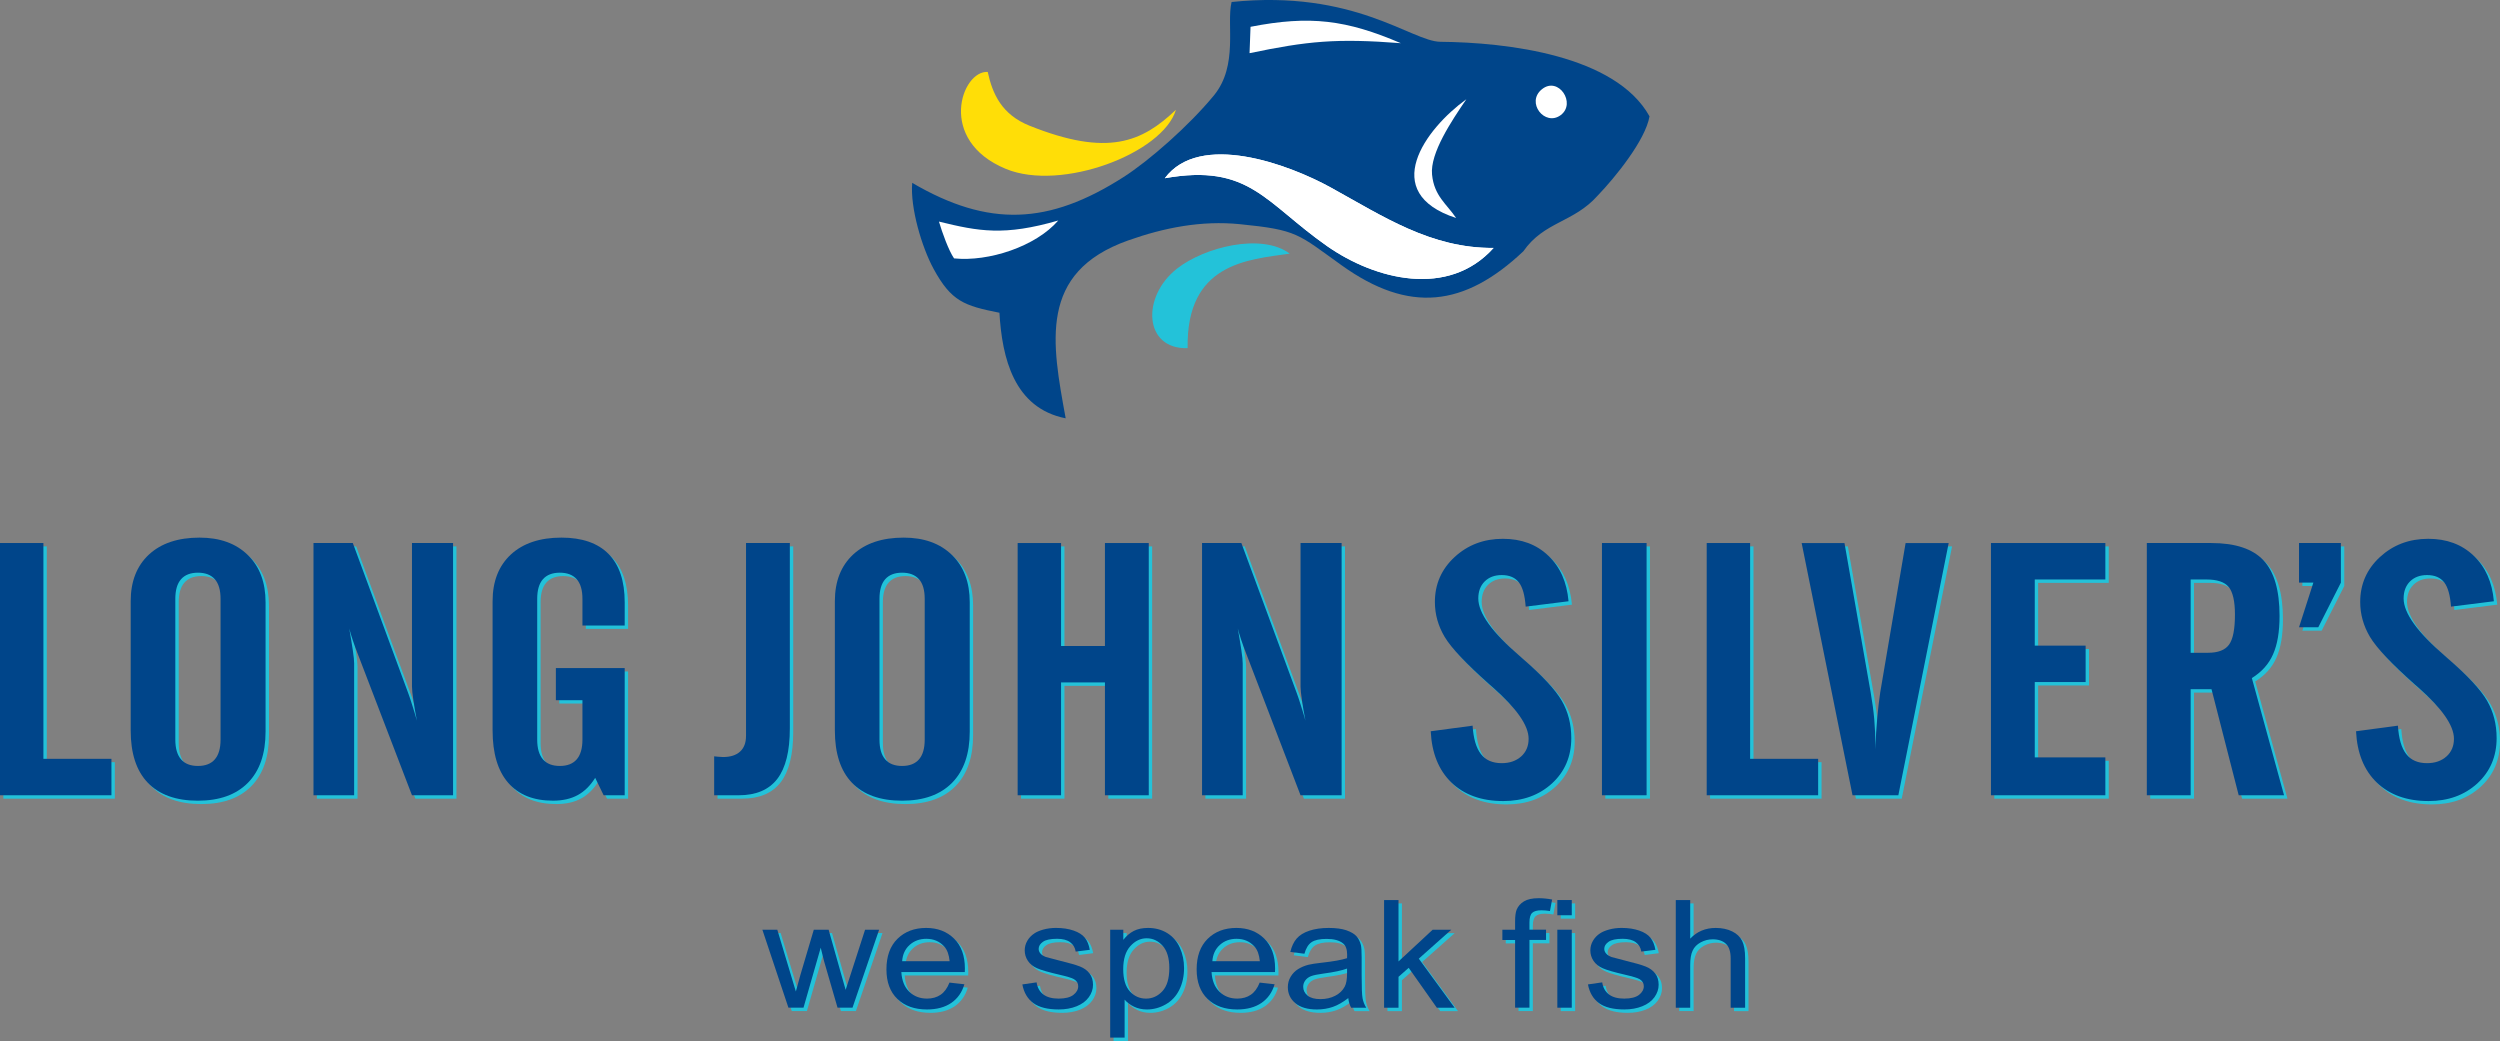 <?xml version="1.0" encoding="UTF-8" standalone="no"?>
<svg
   width="465.215pt"
   height="193.711pt"
   viewBox="0 0 465.215 193.711"
   version="1.1"
   id="svg285"
   sodipodi:docname="237302.svg"
   inkscape:version="1.1.2 (b8e25be833, 2022-02-05)"
   xmlns:inkscape="http://www.inkscape.org/namespaces/inkscape"
   xmlns:sodipodi="http://sodipodi.sourceforge.net/DTD/sodipodi-0.dtd"
   xmlns="http://www.w3.org/2000/svg"
   xmlns:svg="http://www.w3.org/2000/svg">
  <rect x="0" y="0" width="465.215" height="193.711" fill="#808080" stroke="none"/>
  <defs
     id="defs289" />
  <sodipodi:namedview
     id="namedview287"
     pagecolor="#505050"
     bordercolor="#ffffff"
     borderopacity="1"
     inkscape:pageshadow="0"
     inkscape:pageopacity="0"
     inkscape:pagecheckerboard="1"
     inkscape:document-units="pt"
     showgrid="false"
     inkscape:zoom="1.507716"
     inkscape:cx="317.36745"
     inkscape:cy="129.00307"
     inkscape:window-width="1128"
     inkscape:window-height="682"
     inkscape:window-x="-6"
     inkscape:window-y="-6"
     inkscape:window-maximized="1"
     inkscape:current-layer="surface1" />
  <g
     id="surface1"
     transform="translate(-4.988,-0.926)">
    <path
       style="fill:#23c2d9;fill-opacity:1;fill-rule:nonzero;stroke:none"
       d="m 152.332,189.078 -4.844,-14.516 h 2.773 l 2.52,8.379 0.938,3.117 c 0.039,-0.16 0.312,-1.156 0.816,-2.996 l 2.52,-8.5 h 2.762 l 2.371,8.418 0.793,2.773 0.906,-2.805 2.715,-8.387 h 2.609 l -4.953,14.516 h -2.785 l -2.52,-8.691 -0.613,-2.48 -3.203,11.172 h -2.805"
       id="path150" />
    <path
       style="fill:#23c2d9;fill-opacity:1;fill-rule:nonzero;stroke:none"
       d="m 182.305,184.402 2.773,0.312 c -0.438,1.488 -1.25,2.641 -2.43,3.461 -1.184,0.816 -2.699,1.227 -4.535,1.227 -2.316,0 -4.152,-0.652 -5.508,-1.957 -1.359,-1.309 -2.035,-3.141 -2.035,-5.504 0,-2.441 0.688,-4.336 2.059,-5.684 1.371,-1.352 3.148,-2.027 5.336,-2.027 2.117,0 3.848,0.664 5.188,1.984 1.344,1.32 2.016,3.18 2.016,5.574 0,0.148 -0.004,0.367 -0.016,0.656 h -11.809 c 0.098,1.598 0.59,2.82 1.477,3.664 0.887,0.848 1.984,1.273 3.309,1.273 0.98,0 1.82,-0.238 2.52,-0.715 0.699,-0.469 1.246,-1.227 1.656,-2.266 z m -8.812,-3.98 h 8.844 c -0.121,-1.219 -0.461,-2.137 -1.016,-2.742 -0.855,-0.949 -1.965,-1.422 -3.324,-1.422 -1.23,0 -2.27,0.375 -3.109,1.133 -0.84,0.754 -1.301,1.766 -1.395,3.031"
       id="path152" />
    <path
       style="fill:#23c2d9;fill-opacity:1;fill-rule:nonzero;stroke:none"
       d="m 195.863,184.742 2.652,-0.383 c 0.148,0.977 0.562,1.723 1.246,2.246 0.676,0.516 1.629,0.777 2.855,0.777 1.23,0 2.148,-0.234 2.742,-0.691 0.598,-0.461 0.898,-1.004 0.898,-1.617 0,-0.559 -0.266,-0.996 -0.793,-1.316 -0.367,-0.219 -1.285,-0.496 -2.746,-0.832 -1.965,-0.457 -3.332,-0.848 -4.09,-1.184 -0.762,-0.332 -1.34,-0.793 -1.734,-1.379 -0.391,-0.59 -0.59,-1.238 -0.59,-1.949 0,-0.645 0.164,-1.242 0.492,-1.793 0.316,-0.555 0.762,-1.012 1.316,-1.379 0.418,-0.277 0.988,-0.52 1.703,-0.715 0.723,-0.199 1.496,-0.297 2.324,-0.297 1.242,0 2.328,0.168 3.27,0.496 0.945,0.324 1.637,0.77 2.082,1.328 0.449,0.566 0.754,1.312 0.922,2.25 l -2.621,0.332 c -0.121,-0.746 -0.469,-1.332 -1.039,-1.75 -0.57,-0.422 -1.379,-0.629 -2.422,-0.629 -1.23,0 -2.113,0.184 -2.637,0.559 -0.531,0.375 -0.793,0.812 -0.793,1.312 0,0.32 0.113,0.605 0.328,0.859 0.223,0.27 0.562,0.48 1.031,0.66 0.27,0.09 1.059,0.297 2.371,0.625 1.898,0.465 3.223,0.844 3.969,1.141 0.754,0.297 1.344,0.73 1.773,1.293 0.426,0.566 0.641,1.266 0.641,2.105 0,0.82 -0.266,1.59 -0.785,2.32 -0.523,0.723 -1.277,1.281 -2.258,1.68 -0.984,0.395 -2.098,0.59 -3.34,0.59 -2.062,0 -3.629,-0.391 -4.707,-1.176 -1.082,-0.781 -1.77,-1.945 -2.062,-3.484"
       id="path154" />
    <path
       style="fill:#23c2d9;fill-opacity:1;fill-rule:nonzero;stroke:none"
       d="M 212.207,194.637 V 174.562 h 2.441 v 1.887 c 0.578,-0.738 1.23,-1.293 1.957,-1.664 0.723,-0.367 1.605,-0.555 2.637,-0.555 1.355,0 2.543,0.324 3.578,0.957 1.039,0.641 1.816,1.539 2.34,2.703 0.531,1.16 0.793,2.434 0.793,3.82 0,1.484 -0.289,2.82 -0.875,4.012 -0.578,1.188 -1.422,2.098 -2.531,2.734 -1.109,0.629 -2.277,0.945 -3.5,0.945 -0.895,0 -1.695,-0.172 -2.406,-0.516 -0.711,-0.348 -1.293,-0.785 -1.75,-1.312 v 7.062 z m 2.43,-12.734 c 0,1.867 0.41,3.246 1.234,4.141 0.824,0.891 1.828,1.34 3,1.34 1.191,0 2.215,-0.461 3.062,-1.391 0.852,-0.922 1.277,-2.355 1.277,-4.297 0,-1.852 -0.414,-3.23 -1.246,-4.156 -0.828,-0.918 -1.82,-1.383 -2.973,-1.383 -1.145,0 -2.156,0.492 -3.039,1.473 -0.879,0.977 -1.316,2.406 -1.316,4.273"
       id="path156" />
    <path
       style="fill:#23c2d9;fill-opacity:1;fill-rule:nonzero;stroke:none"
       d="m 240.031,184.402 2.773,0.312 c -0.438,1.488 -1.246,2.641 -2.43,3.461 -1.184,0.816 -2.695,1.227 -4.535,1.227 -2.316,0 -4.152,-0.652 -5.508,-1.957 -1.359,-1.309 -2.035,-3.141 -2.035,-5.504 0,-2.441 0.688,-4.336 2.059,-5.684 1.371,-1.352 3.148,-2.027 5.336,-2.027 2.117,0 3.848,0.664 5.188,1.984 1.344,1.32 2.016,3.18 2.016,5.574 0,0.148 -0.004,0.367 -0.016,0.656 h -11.809 c 0.098,1.598 0.59,2.82 1.477,3.664 0.887,0.848 1.984,1.273 3.309,1.273 0.984,0 1.824,-0.238 2.52,-0.715 0.699,-0.469 1.246,-1.227 1.656,-2.266 z m -8.812,-3.98 h 8.844 c -0.121,-1.219 -0.461,-2.137 -1.016,-2.742 -0.855,-0.949 -1.965,-1.422 -3.324,-1.422 -1.23,0 -2.27,0.375 -3.109,1.133 -0.84,0.754 -1.301,1.766 -1.395,3.031"
       id="path158" />
    <path
       style="fill:#23c2d9;fill-opacity:1;fill-rule:nonzero;stroke:none"
       d="m 256.512,187.285 c -0.996,0.773 -1.953,1.32 -2.871,1.641 -0.922,0.316 -1.91,0.477 -2.961,0.477 -1.742,0 -3.074,-0.387 -4.012,-1.164 -0.934,-0.781 -1.398,-1.777 -1.398,-2.988 0,-0.715 0.172,-1.359 0.527,-1.949 0.352,-0.586 0.812,-1.059 1.383,-1.414 0.578,-0.355 1.219,-0.625 1.938,-0.805 0.523,-0.129 1.316,-0.254 2.379,-0.371 2.168,-0.238 3.77,-0.516 4.793,-0.848 0.008,-0.336 0.016,-0.551 0.016,-0.641 0,-1.004 -0.258,-1.711 -0.766,-2.117 -0.684,-0.559 -1.703,-0.836 -3.055,-0.836 -1.262,0 -2.195,0.199 -2.797,0.605 -0.602,0.406 -1.047,1.125 -1.336,2.156 l -2.621,-0.332 c 0.238,-1.023 0.633,-1.859 1.176,-2.488 0.543,-0.637 1.34,-1.125 2.371,-1.465 1.035,-0.344 2.23,-0.516 3.594,-0.516 1.355,0 2.449,0.152 3.293,0.438 0.848,0.297 1.469,0.66 1.871,1.102 0.395,0.445 0.668,1 0.832,1.676 0.086,0.422 0.133,1.176 0.133,2.27 v 3.277 c 0,2.293 0.059,3.738 0.176,4.34 0.109,0.605 0.34,1.188 0.676,1.746 h -2.805 c -0.277,-0.512 -0.457,-1.109 -0.535,-1.793 z m -0.223,-5.496 c -0.98,0.367 -2.438,0.676 -4.383,0.934 -1.105,0.145 -1.891,0.309 -2.344,0.488 -0.457,0.184 -0.812,0.449 -1.059,0.805 -0.25,0.348 -0.375,0.734 -0.375,1.164 0,0.66 0.273,1.207 0.812,1.645 0.539,0.434 1.336,0.652 2.379,0.652 1.031,0 1.953,-0.207 2.758,-0.621 0.805,-0.414 1.402,-0.984 1.777,-1.703 0.289,-0.555 0.434,-1.375 0.434,-2.457 v -0.906"
       id="path160" />
    <path
       style="fill:#23c2d9;fill-opacity:1;fill-rule:nonzero;stroke:none"
       d="m 263.176,189.078 v -20.039 h 2.688 v 11.426 l 6.352,-5.902 h 3.473 l -6.055,5.383 6.668,9.133 h -3.312 l -5.23,-7.426 -1.895,1.672 v 5.754 h -2.688"
       id="path162" />
    <path
       style="fill:#23c2d9;fill-opacity:1;fill-rule:nonzero;stroke:none"
       d="m 287.555,189.078 v -12.602 h -2.367 v -1.914 h 2.367 v -1.543 c 0,-0.977 0.098,-1.703 0.285,-2.176 0.262,-0.637 0.715,-1.156 1.363,-1.555 0.652,-0.395 1.566,-0.59 2.742,-0.59 0.75,0 1.586,0.078 2.504,0.246 l -0.402,2.148 c -0.555,-0.094 -1.086,-0.141 -1.582,-0.141 -0.816,0 -1.391,0.156 -1.727,0.48 -0.344,0.316 -0.512,0.914 -0.512,1.789 v 1.34 h 3.086 v 1.914 h -3.086 v 12.602 h -2.672"
       id="path164" />
    <path
       style="fill:#23c2d9;fill-opacity:1;fill-rule:nonzero;stroke:none"
       d="m 295.414,171.871 v -2.832 h 2.688 v 2.832 z m 0,17.207 V 174.562 h 2.688 v 14.516 h -2.688"
       id="path166" />
    <path
       style="fill:#23c2d9;fill-opacity:1;fill-rule:nonzero;stroke:none"
       d="m 301.117,184.742 2.652,-0.383 c 0.145,0.977 0.562,1.723 1.246,2.246 0.676,0.516 1.629,0.777 2.855,0.777 1.23,0 2.148,-0.234 2.742,-0.691 0.598,-0.461 0.898,-1.004 0.898,-1.617 0,-0.559 -0.266,-0.996 -0.797,-1.316 -0.363,-0.219 -1.281,-0.496 -2.742,-0.832 -1.965,-0.457 -3.332,-0.848 -4.094,-1.184 -0.758,-0.332 -1.34,-0.793 -1.73,-1.379 -0.391,-0.59 -0.59,-1.238 -0.59,-1.949 0,-0.645 0.164,-1.242 0.488,-1.793 0.32,-0.555 0.766,-1.012 1.32,-1.379 0.414,-0.277 0.988,-0.52 1.703,-0.715 0.723,-0.199 1.496,-0.297 2.324,-0.297 1.238,0 2.328,0.168 3.27,0.496 0.941,0.324 1.637,0.77 2.082,1.328 0.449,0.566 0.754,1.312 0.922,2.25 l -2.621,0.332 c -0.121,-0.746 -0.469,-1.332 -1.039,-1.75 -0.57,-0.422 -1.379,-0.629 -2.422,-0.629 -1.23,0 -2.113,0.184 -2.637,0.559 -0.527,0.375 -0.793,0.812 -0.793,1.312 0,0.32 0.109,0.605 0.328,0.859 0.219,0.27 0.562,0.48 1.031,0.66 0.27,0.09 1.059,0.297 2.371,0.625 1.898,0.465 3.223,0.844 3.969,1.141 0.754,0.297 1.344,0.73 1.773,1.293 0.426,0.566 0.641,1.266 0.641,2.105 0,0.82 -0.266,1.59 -0.785,2.32 -0.523,0.723 -1.277,1.281 -2.258,1.68 -0.984,0.395 -2.098,0.59 -3.34,0.59 -2.062,0 -3.629,-0.391 -4.707,-1.176 -1.082,-0.781 -1.77,-1.945 -2.062,-3.484"
       id="path168" />
    <path
       style="fill:#23c2d9;fill-opacity:1;fill-rule:nonzero;stroke:none"
       d="m 317.461,189.078 v -20.039 h 2.684 v 7.188 c 1.25,-1.328 2.832,-1.996 4.742,-1.996 1.172,0 2.188,0.215 3.055,0.641 0.863,0.418 1.484,1.008 1.859,1.754 0.371,0.746 0.559,1.832 0.559,3.25 v 9.203 h -2.688 V 179.875 c 0,-1.227 -0.289,-2.121 -0.871,-2.68 -0.582,-0.562 -1.406,-0.848 -2.469,-0.848 -0.793,0 -1.543,0.191 -2.246,0.57 -0.699,0.379 -1.199,0.891 -1.496,1.539 -0.301,0.645 -0.445,1.539 -0.445,2.68 v 7.941 h -2.684"
       id="path170" />
    <path
       style="fill:#23c2d9;fill-opacity:1;fill-rule:nonzero;stroke:none"
       d="m 5.617,149.543 v -46.938 h 8.078 v 40.156 h 12.66 v 6.781 H 5.617"
       id="path172" />
    <path
       style="fill:#23c2d9;fill-opacity:1;fill-rule:nonzero;stroke:none"
       d="m 46.66,139.195 v -26.207 c 0,-1.617 -0.352,-2.836 -1.062,-3.645 -0.711,-0.809 -1.762,-1.219 -3.145,-1.219 -1.387,0 -2.438,0.41 -3.148,1.219 -0.711,0.809 -1.062,2.027 -1.062,3.645 v 26.207 c 0,1.617 0.352,2.836 1.062,3.668 0.711,0.816 1.762,1.227 3.148,1.227 1.383,0 2.434,-0.41 3.145,-1.227 0.711,-0.832 1.062,-2.051 1.062,-3.668 z m -16.719,-25.75 c 0,-3.703 1.137,-6.594 3.395,-8.699 2.273,-2.094 5.406,-3.148 9.414,-3.148 3.773,0 6.77,1.074 8.98,3.238 2.211,2.148 3.309,5.082 3.309,8.809 v 24.055 c 0,4.109 -1.086,7.277 -3.273,9.508 -2.184,2.227 -5.293,3.344 -9.312,3.344 -4.07,0 -7.18,-1.105 -9.316,-3.324 C 31,145.012 29.941,141.766 29.941,137.5 v -24.055"
       id="path174" />
    <path
       style="fill:#23c2d9;fill-opacity:1;fill-rule:nonzero;stroke:none"
       d="m 63.953,149.543 v -46.938 h 7.316 l 10.352,28.047 c 0.199,0.543 0.438,1.25 0.711,2.137 0.289,0.887 0.574,1.84 0.863,2.859 -0.262,-1.363 -0.488,-2.625 -0.648,-3.777 -0.176,-1.164 -0.262,-2.008 -0.262,-2.551 v -26.715 h 7.641 v 46.938 h -7.641 l -9.953,-25.938 c -0.051,-0.102 -0.113,-0.266 -0.188,-0.488 -0.688,-1.773 -1.199,-3.301 -1.535,-4.609 0.285,1.648 0.512,3.012 0.672,4.109 0.164,1.098 0.238,1.883 0.238,2.383 v 24.543 h -7.566"
       id="path176" />
    <path
       style="fill:#23c2d9;fill-opacity:1;fill-rule:nonzero;stroke:none"
       d="m 97.281,137.5 v -24.055 c 0,-3.703 1.137,-6.594 3.395,-8.699 2.273,-2.094 5.406,-3.148 9.414,-3.148 3.848,0 6.781,1.02 8.781,3.047 1.996,2.039 2.996,5.031 2.996,9 v 4.309 H 114 v -4.965 c 0,-1.617 -0.352,-2.836 -1.062,-3.645 -0.711,-0.809 -1.758,-1.219 -3.145,-1.219 -1.387,0 -2.438,0.41 -3.148,1.219 -0.711,0.809 -1.059,2.027 -1.059,3.645 v 26.195 c 0,1.629 0.348,2.848 1.059,3.68 0.711,0.816 1.762,1.227 3.148,1.227 1.387,0 2.434,-0.41 3.145,-1.227 0.711,-0.832 1.062,-2.051 1.062,-3.68 v -7.336 h -4.945 V 125.875 h 12.812 v 23.668 h -3.922 l -1.574,-3.246 c -0.898,1.449 -1.984,2.527 -3.246,3.215 -1.273,0.695 -2.809,1.039 -4.605,1.039 -3.648,0 -6.418,-1.117 -8.355,-3.344 -1.922,-2.23 -2.883,-5.465 -2.883,-9.707"
       id="path178" />
    <path
       style="fill:#23c2d9;fill-opacity:1;fill-rule:nonzero;stroke:none"
       d="m 138.512,149.543 v -7.246 c 0.125,0 0.324,0.023 0.625,0.066 0.512,0.043 0.848,0.066 1.023,0.066 1.359,0 2.422,-0.332 3.172,-1.008 0.734,-0.664 1.109,-1.641 1.109,-2.914 v -35.902 h 8.156 v 34.504 c 0,4.223 -0.777,7.348 -2.336,9.387 -1.562,2.027 -3.957,3.047 -7.168,3.047 h -4.582"
       id="path180" />
    <path
       style="fill:#23c2d9;fill-opacity:1;fill-rule:nonzero;stroke:none"
       d="m 177.695,139.195 v -26.207 c 0,-1.617 -0.352,-2.836 -1.062,-3.645 -0.711,-0.809 -1.762,-1.219 -3.148,-1.219 -1.383,0 -2.434,0.41 -3.145,1.219 -0.711,0.809 -1.062,2.027 -1.062,3.645 v 26.207 c 0,1.617 0.352,2.836 1.062,3.668 0.711,0.816 1.762,1.227 3.145,1.227 1.387,0 2.438,-0.41 3.148,-1.227 0.711,-0.832 1.062,-2.051 1.062,-3.668 z m -16.719,-25.75 c 0,-3.703 1.133,-6.594 3.395,-8.699 2.273,-2.094 5.406,-3.148 9.414,-3.148 3.773,0 6.77,1.074 8.98,3.238 2.207,2.148 3.305,5.082 3.305,8.809 v 24.055 c 0,4.109 -1.086,7.277 -3.27,9.508 -2.184,2.227 -5.293,3.344 -9.316,3.344 -4.07,0 -7.18,-1.105 -9.312,-3.324 -2.137,-2.215 -3.195,-5.461 -3.195,-9.727 v -24.055"
       id="path182" />
    <path
       style="fill:#23c2d9;fill-opacity:1;fill-rule:nonzero;stroke:none"
       d="m 194.988,102.605 h 8.078 v 19.16 h 8.168 v -19.16 h 8.152 v 46.938 h -8.152 v -20.996 h -8.168 v 20.996 h -8.078 v -46.938"
       id="path184" />
    <path
       style="fill:#23c2d9;fill-opacity:1;fill-rule:nonzero;stroke:none"
       d="m 229.301,149.543 v -46.938 h 7.316 l 10.352,28.047 c 0.199,0.543 0.438,1.25 0.711,2.137 0.289,0.887 0.574,1.84 0.863,2.859 -0.262,-1.363 -0.488,-2.625 -0.648,-3.777 -0.176,-1.164 -0.262,-2.008 -0.262,-2.551 v -26.715 h 7.641 v 46.938 h -7.641 l -9.953,-25.938 c -0.051,-0.102 -0.113,-0.266 -0.188,-0.488 -0.688,-1.773 -1.199,-3.301 -1.535,-4.609 0.285,1.648 0.512,3.012 0.672,4.109 0.164,1.098 0.238,1.883 0.238,2.383 v 24.543 h -7.566"
       id="path186" />
    <path
       style="fill:#23c2d9;fill-opacity:1;fill-rule:nonzero;stroke:none"
       d="m 271.855,137.633 7.789,-1.043 c 0.152,2.383 0.664,4.145 1.539,5.273 0.875,1.145 2.172,1.707 3.883,1.707 1.484,0 2.684,-0.422 3.621,-1.25 0.922,-0.832 1.387,-1.93 1.387,-3.293 0,-2.449 -2.199,-5.605 -6.582,-9.484 -0.348,-0.301 -0.598,-0.531 -0.773,-0.676 -4.285,-3.812 -7.043,-6.738 -8.266,-8.785 -1.211,-2.039 -1.824,-4.211 -1.824,-6.504 0,-3.316 1.223,-6.105 3.672,-8.367 2.461,-2.262 5.445,-3.391 8.988,-3.391 3.434,0 6.246,1.043 8.441,3.137 2.199,2.082 3.461,4.906 3.773,8.488 l -7.98,0.996 c -0.148,-2.094 -0.562,-3.602 -1.262,-4.512 -0.699,-0.906 -1.758,-1.359 -3.195,-1.359 -1.324,0 -2.375,0.398 -3.172,1.184 -0.789,0.785 -1.188,1.852 -1.188,3.168 0,2.727 2.562,6.285 7.68,10.684 0.199,0.164 0.352,0.309 0.473,0.418 3.762,3.25 6.219,5.895 7.395,7.957 1.172,2.051 1.762,4.367 1.762,6.914 0,3.426 -1.199,6.227 -3.586,8.434 -2.395,2.191 -5.418,3.289 -9.078,3.289 -4.043,0 -7.254,-1.152 -9.637,-3.445 -2.375,-2.293 -3.66,-5.473 -3.859,-9.539"
       id="path188" />
    <path
       style="fill:#23c2d9;fill-opacity:1;fill-rule:nonzero;stroke:none"
       d="m 303.723,149.543 v -46.938 h 8.301 v 46.938 h -8.301"
       id="path190" />
    <path
       style="fill:#23c2d9;fill-opacity:1;fill-rule:nonzero;stroke:none"
       d="m 323.211,149.543 v -46.938 h 8.078 v 40.156 h 12.664 v 6.781 h -20.742"
       id="path192" />
    <path
       style="fill:#23c2d9;fill-opacity:1;fill-rule:nonzero;stroke:none"
       d="m 340.879,102.605 h 7.969 l 4.871,27.789 c 0.309,1.773 0.535,3.449 0.672,5.012 0.137,1.57 0.199,3.156 0.199,4.75 v 0.855 c 0.074,-2.062 0.188,-3.988 0.352,-5.797 0.16,-1.805 0.348,-3.41 0.562,-4.82 l 4.719,-27.789 h 8.016 l -9.363,46.938 h -8.527 l -9.469,-46.938"
       id="path194" />
    <path
       style="fill:#23c2d9;fill-opacity:1;fill-rule:nonzero;stroke:none"
       d="m 376.105,149.543 v -46.938 h 21.289 v 6.781 h -13.137 v 12.312 h 9.465 v 6.781 h -9.465 v 14.016 h 13.137 v 7.047 h -21.289"
       id="path196" />
    <path
       style="fill:#23c2d9;fill-opacity:1;fill-rule:nonzero;stroke:none"
       d="m 413.266,109.387 v 13.641 h 3.223 c 1.883,0 3.184,-0.496 3.918,-1.508 0.738,-1.008 1.102,-2.879 1.102,-5.605 0,-2.469 -0.387,-4.176 -1.148,-5.117 -0.773,-0.945 -2.16,-1.41 -4.16,-1.41 z m 0,20.422 v 19.734 h -8.152 v -46.938 h 11.961 c 4.496,0 7.73,1.074 9.738,3.215 2,2.141 3,5.594 3,10.359 0,2.938 -0.402,5.32 -1.215,7.137 -0.797,1.816 -2.121,3.289 -3.945,4.422 l 5.996,21.805 h -8.441 l -5.059,-19.734 h -3.883"
       id="path198" />
    <path
       style="fill:#23c2d9;fill-opacity:1;fill-rule:nonzero;stroke:none"
       d="m 433.43,109.977 v -7.371 h 7.793 v 7.371 l -4.207,8.309 h -3.586 l 2.672,-8.309 h -2.672"
       id="path200" />
    <path
       style="fill:#23c2d9;fill-opacity:1;fill-rule:nonzero;stroke:none"
       d="m 444.047,137.633 7.789,-1.043 c 0.152,2.383 0.66,4.145 1.535,5.273 0.875,1.145 2.176,1.707 3.887,1.707 1.484,0 2.684,-0.422 3.621,-1.25 0.922,-0.832 1.383,-1.93 1.383,-3.293 0,-2.449 -2.195,-5.605 -6.578,-9.484 -0.352,-0.301 -0.598,-0.531 -0.773,-0.676 -4.285,-3.812 -7.043,-6.738 -8.266,-8.785 -1.215,-2.039 -1.824,-4.211 -1.824,-6.504 0,-3.316 1.223,-6.105 3.672,-8.367 2.457,-2.262 5.441,-3.391 8.988,-3.391 3.434,0 6.242,1.043 8.441,3.137 2.199,2.082 3.457,4.906 3.77,8.488 l -7.977,0.996 c -0.152,-2.094 -0.562,-3.602 -1.262,-4.512 -0.699,-0.906 -1.762,-1.359 -3.195,-1.359 -1.324,0 -2.375,0.398 -3.172,1.184 -0.789,0.785 -1.188,1.852 -1.188,3.168 0,2.727 2.559,6.285 7.68,10.684 0.199,0.164 0.348,0.309 0.473,0.418 3.762,3.25 6.219,5.895 7.395,7.957 1.172,2.051 1.758,4.367 1.758,6.914 0,3.426 -1.195,6.227 -3.582,8.434 -2.398,2.191 -5.418,3.289 -9.078,3.289 -4.047,0 -7.254,-1.152 -9.641,-3.445 -2.371,-2.293 -3.656,-5.473 -3.855,-9.539"
       id="path202" />
    <path
       style="fill:#00458a;fill-opacity:1;fill-rule:evenodd;stroke:none"
       d="m 174.738,34.953 c -0.402,4.605 1.793,11.996 3.984,16.016 3.285,6.027 5.672,6.855 12.246,8.156 0.492,8.434 2.711,17.738 12.328,19.645 -2.555,-14.004 -5.141,-27.148 11.602,-33.094 6.789,-2.41 13.68,-3.738 20.793,-3.035 10.812,1.074 10.77,1.801 19.012,7.695 12.5,8.93 22.77,7.719 33.758,-2.648 3.883,-5.578 9.359,-5.305 13.863,-10.395 3.199,-3.328 8.855,-10.27 9.617,-14.719 -6.328,-11.398 -26.547,-13.758 -38.922,-13.871 -5.348,-0.051 -15.984,-9.773 -38.848,-7.406 -1.008,4.082 1.312,11.793 -3.301,17.398 -4.613,5.609 -12.031,12.129 -16.832,15.195 -13.898,8.887 -25.082,9.387 -39.301,1.062"
       id="path208" />
    <path
       style="fill:#ffffff;fill-opacity:1;fill-rule:evenodd;stroke:none"
       d="m 275.957,41.496 c -14.465,-4.699 -5.75,-16.574 1.898,-22.105 -2.73,4.008 -6.777,10.027 -6.383,14.023 0.391,3.996 2.715,5.453 4.484,8.082"
       id="path210" />
    <path
       style="fill:#ffffff;fill-opacity:1;fill-rule:evenodd;stroke:none"
       d="m 221.746,34.09 c 6.484,-8.699 22.98,-2.625 30.875,1.727 9.809,5.41 18.629,11.328 30.297,11.25 -8.398,9.355 -22.004,5.941 -30.992,-0.355 C 240.375,38.621 237.438,31.301 221.746,34.09"
       id="path212" />
    <path
       style="fill:#ffffff;fill-opacity:1;fill-rule:evenodd;stroke:none"
       d="m 221.746,34.09 c 15.691,-2.789 18.625,4.527 30.18,12.621 8.988,6.297 22.594,9.711 30.992,0.355 -11.668,0.078 -20.488,-5.84 -30.297,-11.25 -7.895,-4.352 -24.391,-10.426 -30.875,-1.727"
       id="path214" />
    <path
       style="fill:#ffde07;fill-opacity:1;fill-rule:evenodd;stroke:none"
       d="M 196.57,24.32 C 191.41,22.25 189.688,18.441 188.789,14.312 c -4.836,-0.32 -9.535,12.711 3.383,18.047 10.332,4.27 29.211,-2.898 31.641,-11.004 -6.332,6.023 -12.68,8.797 -27.242,2.965"
       id="path216" />
    <path
       style="fill:#23c2d9;fill-opacity:1;fill-rule:evenodd;stroke:none"
       d="M 225.988,65.715 C 225.723,49.906 237.121,49.254 245,48.121 c -5.266,-3.902 -15.875,-1.211 -20.98,2.785 -6.672,5.223 -6.195,15.051 1.969,14.809"
       id="path218" />
    <path
       style="fill:#ffffff;fill-opacity:1;fill-rule:evenodd;stroke:none"
       d="m 179.715,42.16 c 0.598,2.035 1.809,5.402 2.809,6.848 6.418,0.664 15.191,-2.199 19.395,-7.051 -10.051,2.914 -14.801,2.02 -22.203,0.203"
       id="path220" />
    <path
       style="fill:#ffffff;fill-opacity:1;fill-rule:evenodd;stroke:none"
       d="m 237.695,5.914 -0.184,4.906 C 248.289,8.578 253.645,8.027 265.668,8.965 255.551,4.633 248.77,3.746 237.695,5.914"
       id="path222" />
    <path
       style="fill:#ffffff;fill-opacity:1;fill-rule:evenodd;stroke:none"
       d="m 291.93,17.523 c -3.07,2.453 0.543,7.016 3.484,4.824 2.941,-2.191 -0.418,-7.281 -3.484,-4.824"
       id="path224" />
    <path
       style="fill:#00458a;fill-opacity:1;fill-rule:nonzero;stroke:none"
       d="m 151.703,188.445 -4.848,-14.512 h 2.777 l 2.516,8.379 0.938,3.117 c 0.043,-0.16 0.316,-1.16 0.82,-2.996 l 2.52,-8.5 h 2.758 l 2.375,8.414 0.793,2.777 0.906,-2.805 2.711,-8.387 h 2.613 l -4.953,14.512 h -2.785 l -2.52,-8.691 -0.613,-2.477 -3.203,11.168 h -2.805"
       id="path226" />
    <path
       style="fill:#00458a;fill-opacity:1;fill-rule:nonzero;stroke:none"
       d="m 181.672,183.773 2.773,0.312 c -0.438,1.488 -1.246,2.641 -2.426,3.461 -1.188,0.816 -2.699,1.227 -4.535,1.227 -2.316,0 -4.156,-0.652 -5.508,-1.961 -1.359,-1.305 -2.035,-3.141 -2.035,-5.5 0,-2.445 0.688,-4.34 2.055,-5.688 1.375,-1.348 3.152,-2.023 5.34,-2.023 2.117,0 3.848,0.664 5.188,1.984 1.344,1.32 2.016,3.18 2.016,5.574 0,0.148 -0.004,0.367 -0.016,0.656 h -11.809 c 0.098,1.598 0.59,2.82 1.477,3.664 0.883,0.848 1.984,1.273 3.309,1.273 0.98,0 1.82,-0.238 2.52,-0.715 0.695,-0.473 1.246,-1.227 1.652,-2.266 z m -8.809,-3.98 h 8.84 c -0.117,-1.219 -0.457,-2.137 -1.012,-2.742 -0.855,-0.949 -1.965,-1.426 -3.324,-1.426 -1.23,0 -2.27,0.379 -3.109,1.137 -0.84,0.754 -1.305,1.766 -1.395,3.031"
       id="path228" />
    <path
       style="fill:#00458a;fill-opacity:1;fill-rule:nonzero;stroke:none"
       d="m 195.234,184.113 2.652,-0.383 c 0.145,0.977 0.562,1.723 1.246,2.242 0.676,0.52 1.629,0.781 2.855,0.781 1.23,0 2.148,-0.234 2.742,-0.691 0.598,-0.461 0.898,-1.004 0.898,-1.617 0,-0.562 -0.266,-0.996 -0.797,-1.316 -0.363,-0.219 -1.281,-0.496 -2.742,-0.832 -1.965,-0.457 -3.336,-0.848 -4.094,-1.184 -0.758,-0.332 -1.34,-0.793 -1.73,-1.383 -0.391,-0.586 -0.59,-1.234 -0.59,-1.945 0,-0.648 0.164,-1.246 0.488,-1.797 0.32,-0.555 0.766,-1.012 1.32,-1.375 0.414,-0.277 0.984,-0.523 1.703,-0.719 0.723,-0.195 1.496,-0.293 2.32,-0.293 1.242,0 2.332,0.168 3.273,0.496 0.941,0.324 1.633,0.77 2.082,1.328 0.449,0.562 0.754,1.312 0.922,2.25 l -2.621,0.332 c -0.121,-0.75 -0.469,-1.332 -1.039,-1.75 -0.57,-0.422 -1.379,-0.633 -2.422,-0.633 -1.23,0 -2.113,0.188 -2.637,0.562 -0.531,0.371 -0.793,0.809 -0.793,1.309 0,0.324 0.109,0.605 0.328,0.863 0.219,0.266 0.562,0.48 1.031,0.66 0.27,0.086 1.059,0.297 2.371,0.625 1.898,0.465 3.223,0.844 3.969,1.141 0.754,0.297 1.344,0.73 1.773,1.293 0.426,0.566 0.641,1.266 0.641,2.105 0,0.82 -0.266,1.59 -0.785,2.316 -0.523,0.723 -1.277,1.285 -2.258,1.68 -0.984,0.398 -2.098,0.594 -3.34,0.594 -2.062,0 -3.633,-0.391 -4.707,-1.176 -1.082,-0.785 -1.77,-1.945 -2.062,-3.484"
       id="path230" />
    <path
       style="fill:#00458a;fill-opacity:1;fill-rule:nonzero;stroke:none"
       d="m 211.578,194.008 v -20.074 h 2.441 v 1.883 c 0.578,-0.734 1.227,-1.289 1.957,-1.66 0.723,-0.367 1.602,-0.555 2.637,-0.555 1.352,0 2.543,0.32 3.578,0.957 1.039,0.641 1.816,1.539 2.34,2.699 0.531,1.164 0.793,2.438 0.793,3.824 0,1.48 -0.289,2.82 -0.875,4.012 -0.578,1.188 -1.426,2.098 -2.535,2.73 -1.109,0.633 -2.273,0.949 -3.496,0.949 -0.895,0 -1.695,-0.172 -2.406,-0.52 -0.715,-0.344 -1.293,-0.781 -1.75,-1.309 v 7.062 z m 2.426,-12.738 c 0,1.867 0.414,3.25 1.238,4.145 0.824,0.891 1.828,1.34 2.996,1.34 1.191,0 2.215,-0.461 3.066,-1.391 0.852,-0.926 1.277,-2.355 1.277,-4.297 0,-1.852 -0.418,-3.234 -1.246,-4.156 -0.832,-0.922 -1.824,-1.383 -2.973,-1.383 -1.145,0 -2.16,0.492 -3.039,1.469 -0.883,0.98 -1.32,2.41 -1.32,4.273"
       id="path232" />
    <path
       style="fill:#00458a;fill-opacity:1;fill-rule:nonzero;stroke:none"
       d="m 239.398,183.773 2.777,0.312 c -0.441,1.488 -1.25,2.641 -2.43,3.461 -1.188,0.816 -2.699,1.227 -4.535,1.227 -2.316,0 -4.152,-0.652 -5.508,-1.961 -1.359,-1.305 -2.035,-3.141 -2.035,-5.5 0,-2.445 0.688,-4.34 2.055,-5.688 1.375,-1.348 3.152,-2.023 5.34,-2.023 2.117,0 3.848,0.664 5.188,1.984 1.344,1.32 2.016,3.18 2.016,5.574 0,0.148 -0.004,0.367 -0.016,0.656 h -11.809 c 0.098,1.598 0.59,2.82 1.477,3.664 0.887,0.848 1.984,1.273 3.309,1.273 0.984,0 1.82,-0.238 2.52,-0.715 0.695,-0.473 1.246,-1.227 1.652,-2.266 z m -8.809,-3.98 h 8.84 c -0.117,-1.219 -0.457,-2.137 -1.012,-2.742 -0.855,-0.949 -1.965,-1.426 -3.324,-1.426 -1.23,0 -2.27,0.379 -3.109,1.137 -0.84,0.754 -1.305,1.766 -1.395,3.031"
       id="path234" />
    <path
       style="fill:#00458a;fill-opacity:1;fill-rule:nonzero;stroke:none"
       d="m 255.883,186.656 c -1,0.773 -1.957,1.32 -2.871,1.641 -0.922,0.316 -1.91,0.477 -2.965,0.477 -1.738,0 -3.074,-0.387 -4.008,-1.168 -0.934,-0.777 -1.402,-1.777 -1.402,-2.984 0,-0.715 0.176,-1.363 0.531,-1.949 0.352,-0.59 0.812,-1.059 1.383,-1.414 0.578,-0.355 1.219,-0.625 1.934,-0.809 0.527,-0.125 1.32,-0.25 2.383,-0.367 2.168,-0.238 3.766,-0.52 4.789,-0.852 0.012,-0.332 0.016,-0.547 0.016,-0.637 0,-1.004 -0.254,-1.711 -0.762,-2.117 -0.684,-0.562 -1.707,-0.836 -3.055,-0.836 -1.262,0 -2.195,0.199 -2.801,0.605 -0.602,0.406 -1.043,1.125 -1.332,2.156 l -2.621,-0.332 c 0.238,-1.027 0.629,-1.859 1.176,-2.492 0.543,-0.633 1.336,-1.121 2.371,-1.465 1.035,-0.34 2.23,-0.512 3.594,-0.512 1.355,0 2.449,0.148 3.293,0.438 0.844,0.297 1.469,0.66 1.867,1.102 0.398,0.445 0.672,1 0.836,1.676 0.086,0.418 0.133,1.176 0.133,2.266 v 3.281 c 0,2.289 0.055,3.738 0.172,4.34 0.113,0.605 0.344,1.188 0.68,1.742 h -2.809 c -0.273,-0.508 -0.457,-1.105 -0.531,-1.789 z m -0.227,-5.496 c -0.977,0.367 -2.438,0.676 -4.383,0.934 -1.102,0.145 -1.887,0.309 -2.34,0.488 -0.457,0.184 -0.812,0.449 -1.059,0.805 -0.25,0.348 -0.379,0.734 -0.379,1.164 0,0.656 0.277,1.203 0.816,1.645 0.539,0.43 1.332,0.652 2.379,0.652 1.031,0 1.953,-0.207 2.758,-0.621 0.805,-0.414 1.398,-0.984 1.777,-1.703 0.289,-0.555 0.43,-1.375 0.43,-2.457 v -0.906"
       id="path236" />
    <path
       style="fill:#00458a;fill-opacity:1;fill-rule:nonzero;stroke:none"
       d="m 262.547,188.445 v -20.035 h 2.684 v 11.426 l 6.355,-5.902 h 3.469 l -6.051,5.383 6.668,9.129 h -3.312 l -5.234,-7.422 -1.895,1.672 v 5.75 h -2.684"
       id="path238" />
    <path
       style="fill:#00458a;fill-opacity:1;fill-rule:nonzero;stroke:none"
       d="m 286.926,188.445 v -12.602 h -2.367 v -1.91 h 2.367 v -1.543 c 0,-0.977 0.098,-1.703 0.285,-2.176 0.262,-0.641 0.715,-1.156 1.363,-1.555 0.652,-0.395 1.562,-0.59 2.738,-0.59 0.754,0 1.59,0.078 2.504,0.246 l -0.402,2.145 c -0.555,-0.094 -1.082,-0.141 -1.582,-0.141 -0.812,0 -1.391,0.16 -1.727,0.48 -0.34,0.32 -0.508,0.918 -0.508,1.793 v 1.34 h 3.086 v 1.91 h -3.086 v 12.602 h -2.672"
       id="path240" />
    <path
       style="fill:#00458a;fill-opacity:1;fill-rule:nonzero;stroke:none"
       d="m 294.785,171.242 v -2.832 h 2.688 v 2.832 z m 0,17.203 v -14.512 h 2.688 v 14.512 h -2.688"
       id="path242" />
    <path
       style="fill:#00458a;fill-opacity:1;fill-rule:nonzero;stroke:none"
       d="m 300.484,184.113 2.652,-0.383 c 0.148,0.977 0.566,1.723 1.25,2.242 0.676,0.52 1.629,0.781 2.855,0.781 1.23,0 2.148,-0.234 2.742,-0.691 0.594,-0.461 0.895,-1.004 0.895,-1.617 0,-0.562 -0.262,-0.996 -0.793,-1.316 -0.367,-0.219 -1.281,-0.496 -2.742,-0.832 -1.965,-0.457 -3.336,-0.848 -4.094,-1.184 -0.758,-0.332 -1.34,-0.793 -1.73,-1.383 -0.391,-0.586 -0.59,-1.234 -0.59,-1.945 0,-0.648 0.164,-1.246 0.488,-1.797 0.32,-0.555 0.762,-1.012 1.316,-1.375 0.418,-0.277 0.988,-0.523 1.707,-0.719 0.723,-0.195 1.496,-0.293 2.32,-0.293 1.242,0 2.332,0.168 3.273,0.496 0.941,0.324 1.633,0.77 2.082,1.328 0.449,0.562 0.754,1.312 0.922,2.25 l -2.621,0.332 c -0.121,-0.75 -0.469,-1.332 -1.039,-1.75 -0.57,-0.422 -1.379,-0.633 -2.422,-0.633 -1.234,0 -2.113,0.188 -2.637,0.562 -0.531,0.371 -0.797,0.809 -0.797,1.309 0,0.324 0.113,0.605 0.332,0.863 0.219,0.266 0.559,0.48 1.027,0.66 0.27,0.086 1.059,0.297 2.375,0.625 1.898,0.465 3.219,0.844 3.969,1.141 0.754,0.297 1.344,0.73 1.77,1.293 0.43,0.566 0.645,1.266 0.645,2.105 0,0.82 -0.266,1.59 -0.785,2.316 -0.523,0.723 -1.277,1.285 -2.262,1.68 -0.98,0.398 -2.098,0.594 -3.336,0.594 -2.062,0 -3.629,-0.391 -4.711,-1.176 -1.078,-0.785 -1.766,-1.945 -2.062,-3.484"
       id="path244" />
    <path
       style="fill:#00458a;fill-opacity:1;fill-rule:nonzero;stroke:none"
       d="m 316.828,188.445 v -20.035 h 2.684 v 7.188 c 1.254,-1.328 2.836,-1.996 4.746,-1.996 1.168,0 2.188,0.215 3.055,0.641 0.863,0.418 1.484,1.008 1.855,1.754 0.371,0.746 0.562,1.832 0.562,3.25 v 9.199 h -2.691 v -9.199 c 0,-1.227 -0.289,-2.121 -0.867,-2.684 -0.582,-0.559 -1.406,-0.844 -2.469,-0.844 -0.797,0 -1.543,0.191 -2.246,0.57 -0.703,0.379 -1.199,0.891 -1.496,1.539 -0.301,0.645 -0.449,1.539 -0.449,2.68 v 7.938 h -2.684"
       id="path246" />
    <path
       style="fill:#00458a;fill-opacity:1;fill-rule:nonzero;stroke:none"
       d="m 4.988,148.914 v -46.938 h 8.078 v 40.156 h 12.66 v 6.781 H 4.988"
       id="path248" />
    <path
       style="fill:#00458a;fill-opacity:1;fill-rule:nonzero;stroke:none"
       d="m 46.031,138.562 v -26.203 c 0,-1.617 -0.352,-2.836 -1.062,-3.645 -0.711,-0.809 -1.762,-1.219 -3.148,-1.219 -1.387,0 -2.434,0.41 -3.145,1.219 -0.711,0.809 -1.062,2.027 -1.062,3.645 v 26.203 c 0,1.621 0.352,2.84 1.062,3.668 0.711,0.82 1.758,1.23 3.145,1.23 1.387,0 2.438,-0.41 3.148,-1.23 0.711,-0.828 1.062,-2.047 1.062,-3.668 z m -16.723,-25.75 c 0,-3.699 1.137,-6.59 3.398,-8.695 2.273,-2.094 5.406,-3.148 9.414,-3.148 3.77,0 6.77,1.074 8.977,3.234 2.211,2.152 3.309,5.086 3.309,8.809 v 24.059 c 0,4.109 -1.086,7.277 -3.27,9.504 -2.184,2.227 -5.293,3.348 -9.316,3.348 -4.07,0 -7.18,-1.109 -9.312,-3.324 -2.137,-2.215 -3.199,-5.461 -3.199,-9.73 V 112.812"
       id="path250" />
    <path
       style="fill:#00458a;fill-opacity:1;fill-rule:nonzero;stroke:none"
       d="m 63.324,148.914 v -46.938 h 7.316 l 10.352,28.047 c 0.199,0.539 0.438,1.25 0.711,2.137 0.289,0.887 0.574,1.84 0.863,2.859 -0.262,-1.363 -0.488,-2.625 -0.652,-3.781 -0.172,-1.16 -0.262,-2.004 -0.262,-2.547 v -26.715 h 7.645 v 46.938 h -7.645 l -9.949,-25.941 c -0.051,-0.098 -0.113,-0.266 -0.188,-0.484 -0.688,-1.773 -1.199,-3.305 -1.535,-4.609 0.285,1.648 0.512,3.012 0.672,4.109 0.164,1.098 0.238,1.883 0.238,2.383 v 24.543 h -7.566"
       id="path252" />
    <path
       style="fill:#00458a;fill-opacity:1;fill-rule:nonzero;stroke:none"
       d="M 96.652,136.867 V 112.812 c 0,-3.699 1.133,-6.59 3.395,-8.695 2.273,-2.094 5.406,-3.148 9.414,-3.148 3.848,0 6.781,1.02 8.777,3.047 2,2.039 2.996,5.031 2.996,8.996 v 4.312 h -7.863 v -4.965 c 0,-1.617 -0.352,-2.836 -1.062,-3.645 -0.711,-0.809 -1.762,-1.219 -3.148,-1.219 -1.383,0 -2.434,0.41 -3.145,1.219 -0.711,0.809 -1.062,2.027 -1.062,3.645 v 26.195 c 0,1.629 0.352,2.848 1.062,3.676 0.711,0.82 1.762,1.23 3.145,1.23 1.387,0 2.438,-0.41 3.148,-1.23 0.711,-0.828 1.062,-2.047 1.062,-3.676 v -7.336 h -4.945 v -5.973 h 12.809 v 23.668 h -3.918 l -1.574,-3.246 c -0.898,1.449 -1.984,2.523 -3.246,3.211 -1.273,0.699 -2.809,1.043 -4.609,1.043 -3.645,0 -6.418,-1.121 -8.352,-3.348 -1.922,-2.227 -2.883,-5.461 -2.883,-9.707"
       id="path254" />
    <path
       style="fill:#00458a;fill-opacity:1;fill-rule:nonzero;stroke:none"
       d="m 137.883,148.914 v -7.246 c 0.125,0 0.324,0.019 0.621,0.066 0.516,0.043 0.852,0.066 1.023,0.066 1.363,0 2.426,-0.332 3.172,-1.008 0.738,-0.668 1.113,-1.641 1.113,-2.914 v -35.902 h 8.152 v 34.504 c 0,4.223 -0.773,7.348 -2.332,9.387 -1.562,2.027 -3.961,3.047 -7.168,3.047 h -4.582"
       id="path256" />
    <path
       style="fill:#00458a;fill-opacity:1;fill-rule:nonzero;stroke:none"
       d="m 177.062,138.562 v -26.203 c 0,-1.617 -0.348,-2.836 -1.059,-3.645 -0.715,-0.809 -1.762,-1.219 -3.148,-1.219 -1.387,0 -2.434,0.41 -3.145,1.219 -0.715,0.809 -1.062,2.027 -1.062,3.645 v 26.203 c 0,1.621 0.348,2.84 1.062,3.668 0.711,0.82 1.758,1.23 3.145,1.23 1.387,0 2.434,-0.41 3.148,-1.23 0.711,-0.828 1.059,-2.047 1.059,-3.668 z m -16.719,-25.75 c 0,-3.699 1.137,-6.59 3.398,-8.695 2.27,-2.094 5.406,-3.148 9.414,-3.148 3.77,0 6.766,1.074 8.977,3.234 2.211,2.152 3.309,5.086 3.309,8.809 v 24.059 c 0,4.109 -1.086,7.277 -3.27,9.504 -2.188,2.227 -5.293,3.348 -9.316,3.348 -4.07,0 -7.18,-1.109 -9.316,-3.324 -2.133,-2.215 -3.195,-5.461 -3.195,-9.73 V 112.812"
       id="path258" />
    <path
       style="fill:#00458a;fill-opacity:1;fill-rule:nonzero;stroke:none"
       d="m 194.359,101.977 h 8.078 v 19.16 h 8.164 v -19.16 h 8.156 v 46.938 h -8.156 v -21 h -8.164 v 21 h -8.078 v -46.938"
       id="path260" />
    <path
       style="fill:#00458a;fill-opacity:1;fill-rule:nonzero;stroke:none"
       d="m 228.672,148.914 v -46.938 h 7.316 l 10.352,28.047 c 0.199,0.539 0.438,1.25 0.711,2.137 0.289,0.887 0.574,1.84 0.863,2.859 -0.266,-1.363 -0.488,-2.625 -0.652,-3.781 C 247.09,130.078 247,129.234 247,128.691 v -26.715 h 7.645 v 46.938 H 247 l -9.949,-25.941 c -0.051,-0.098 -0.113,-0.266 -0.188,-0.484 -0.688,-1.773 -1.199,-3.305 -1.539,-4.609 0.289,1.648 0.516,3.012 0.676,4.109 0.164,1.098 0.238,1.883 0.238,2.383 v 24.543 h -7.566"
       id="path262" />
    <path
       style="fill:#00458a;fill-opacity:1;fill-rule:nonzero;stroke:none"
       d="m 271.227,137.004 7.789,-1.043 c 0.152,2.383 0.664,4.145 1.539,5.273 0.871,1.141 2.172,1.707 3.883,1.707 1.484,0 2.684,-0.422 3.621,-1.254 0.922,-0.828 1.383,-1.926 1.383,-3.289 0,-2.449 -2.195,-5.605 -6.578,-9.484 -0.352,-0.301 -0.602,-0.531 -0.773,-0.676 -4.285,-3.812 -7.043,-6.738 -8.27,-8.789 C 272.609,117.41 272,115.238 272,112.945 c 0,-3.312 1.223,-6.105 3.672,-8.363 2.457,-2.262 5.441,-3.391 8.988,-3.391 3.434,0 6.242,1.039 8.441,3.137 2.199,2.082 3.457,4.906 3.77,8.484 l -7.977,1 c -0.152,-2.094 -0.562,-3.602 -1.262,-4.512 -0.699,-0.906 -1.762,-1.363 -3.195,-1.363 -1.324,0 -2.375,0.398 -3.172,1.188 -0.789,0.785 -1.188,1.848 -1.188,3.168 0,2.727 2.559,6.281 7.68,10.68 0.199,0.168 0.348,0.312 0.473,0.422 3.758,3.246 6.219,5.895 7.395,7.957 1.172,2.051 1.758,4.363 1.758,6.914 0,3.422 -1.195,6.227 -3.582,8.434 -2.398,2.191 -5.418,3.289 -9.078,3.289 -4.043,0 -7.254,-1.152 -9.641,-3.445 -2.371,-2.293 -3.656,-5.473 -3.855,-9.539"
       id="path264" />
    <path
       style="fill:#00458a;fill-opacity:1;fill-rule:nonzero;stroke:none"
       d="m 303.09,148.914 v -46.938 h 8.305 v 46.938 h -8.305"
       id="path266" />
    <path
       style="fill:#00458a;fill-opacity:1;fill-rule:nonzero;stroke:none"
       d="m 322.582,148.914 v -46.938 h 8.078 v 40.156 h 12.66 v 6.781 h -20.738"
       id="path268" />
    <path
       style="fill:#00458a;fill-opacity:1;fill-rule:nonzero;stroke:none"
       d="m 340.25,101.977 h 7.969 l 4.871,27.789 c 0.309,1.773 0.535,3.445 0.672,5.008 0.137,1.574 0.199,3.16 0.199,4.754 v 0.855 c 0.074,-2.062 0.188,-3.988 0.352,-5.797 0.16,-1.805 0.348,-3.414 0.559,-4.82 l 4.723,-27.789 h 8.016 l -9.367,46.938 h -8.527 L 340.25,101.977"
       id="path270" />
    <path
       style="fill:#00458a;fill-opacity:1;fill-rule:nonzero;stroke:none"
       d="m 375.477,148.914 v -46.938 h 21.289 v 6.781 h -13.137 v 12.312 h 9.465 v 6.777 h -9.465 v 14.02 h 13.137 v 7.047 h -21.289"
       id="path272" />
    <path
       style="fill:#00458a;fill-opacity:1;fill-rule:nonzero;stroke:none"
       d="m 412.637,108.758 v 13.641 h 3.219 c 1.887,0 3.188,-0.5 3.922,-1.508 0.738,-1.008 1.102,-2.879 1.102,-5.605 0,-2.473 -0.391,-4.18 -1.152,-5.121 -0.773,-0.941 -2.16,-1.406 -4.156,-1.406 z m 0,20.422 v 19.734 h -8.156 v -46.938 h 11.965 c 4.492,0 7.727,1.074 9.738,3.215 2,2.137 2.996,5.594 2.996,10.359 0,2.938 -0.398,5.316 -1.211,7.137 -0.797,1.816 -2.121,3.289 -3.945,4.418 l 5.992,21.809 h -8.438 l -5.059,-19.734 h -3.883"
       id="path274" />
    <path
       style="fill:#00458a;fill-opacity:1;fill-rule:nonzero;stroke:none"
       d="m 432.801,109.344 v -7.367 h 7.793 v 7.367 l -4.207,8.312 h -3.586 l 2.672,-8.312 h -2.672"
       id="path276" />
    <path
       style="fill:#00458a;fill-opacity:1;fill-rule:nonzero;stroke:none"
       d="m 443.414,137.004 7.793,-1.043 c 0.148,2.383 0.66,4.145 1.535,5.273 0.875,1.141 2.172,1.707 3.883,1.707 1.488,0 2.688,-0.422 3.621,-1.254 0.926,-0.828 1.387,-1.926 1.387,-3.289 0,-2.449 -2.195,-5.605 -6.578,-9.484 -0.352,-0.301 -0.602,-0.531 -0.777,-0.676 -4.281,-3.812 -7.043,-6.738 -8.266,-8.789 -1.211,-2.039 -1.824,-4.211 -1.824,-6.504 0,-3.312 1.227,-6.105 3.672,-8.363 2.461,-2.262 5.445,-3.391 8.992,-3.391 3.434,0 6.242,1.039 8.441,3.137 2.195,2.082 3.457,4.906 3.77,8.484 l -7.977,1 c -0.152,-2.094 -0.562,-3.602 -1.262,-4.512 -0.703,-0.906 -1.762,-1.363 -3.199,-1.363 -1.324,0 -2.371,0.398 -3.172,1.188 -0.785,0.785 -1.184,1.848 -1.184,3.168 0,2.727 2.559,6.281 7.68,10.68 0.199,0.168 0.348,0.312 0.473,0.422 3.758,3.246 6.219,5.895 7.391,7.957 1.176,2.051 1.762,4.363 1.762,6.914 0,3.422 -1.199,6.227 -3.582,8.434 -2.398,2.191 -5.422,3.289 -9.078,3.289 -4.047,0 -7.254,-1.152 -9.641,-3.445 -2.371,-2.293 -3.66,-5.473 -3.859,-9.539"
       id="path278" />
  </g>
</svg>
